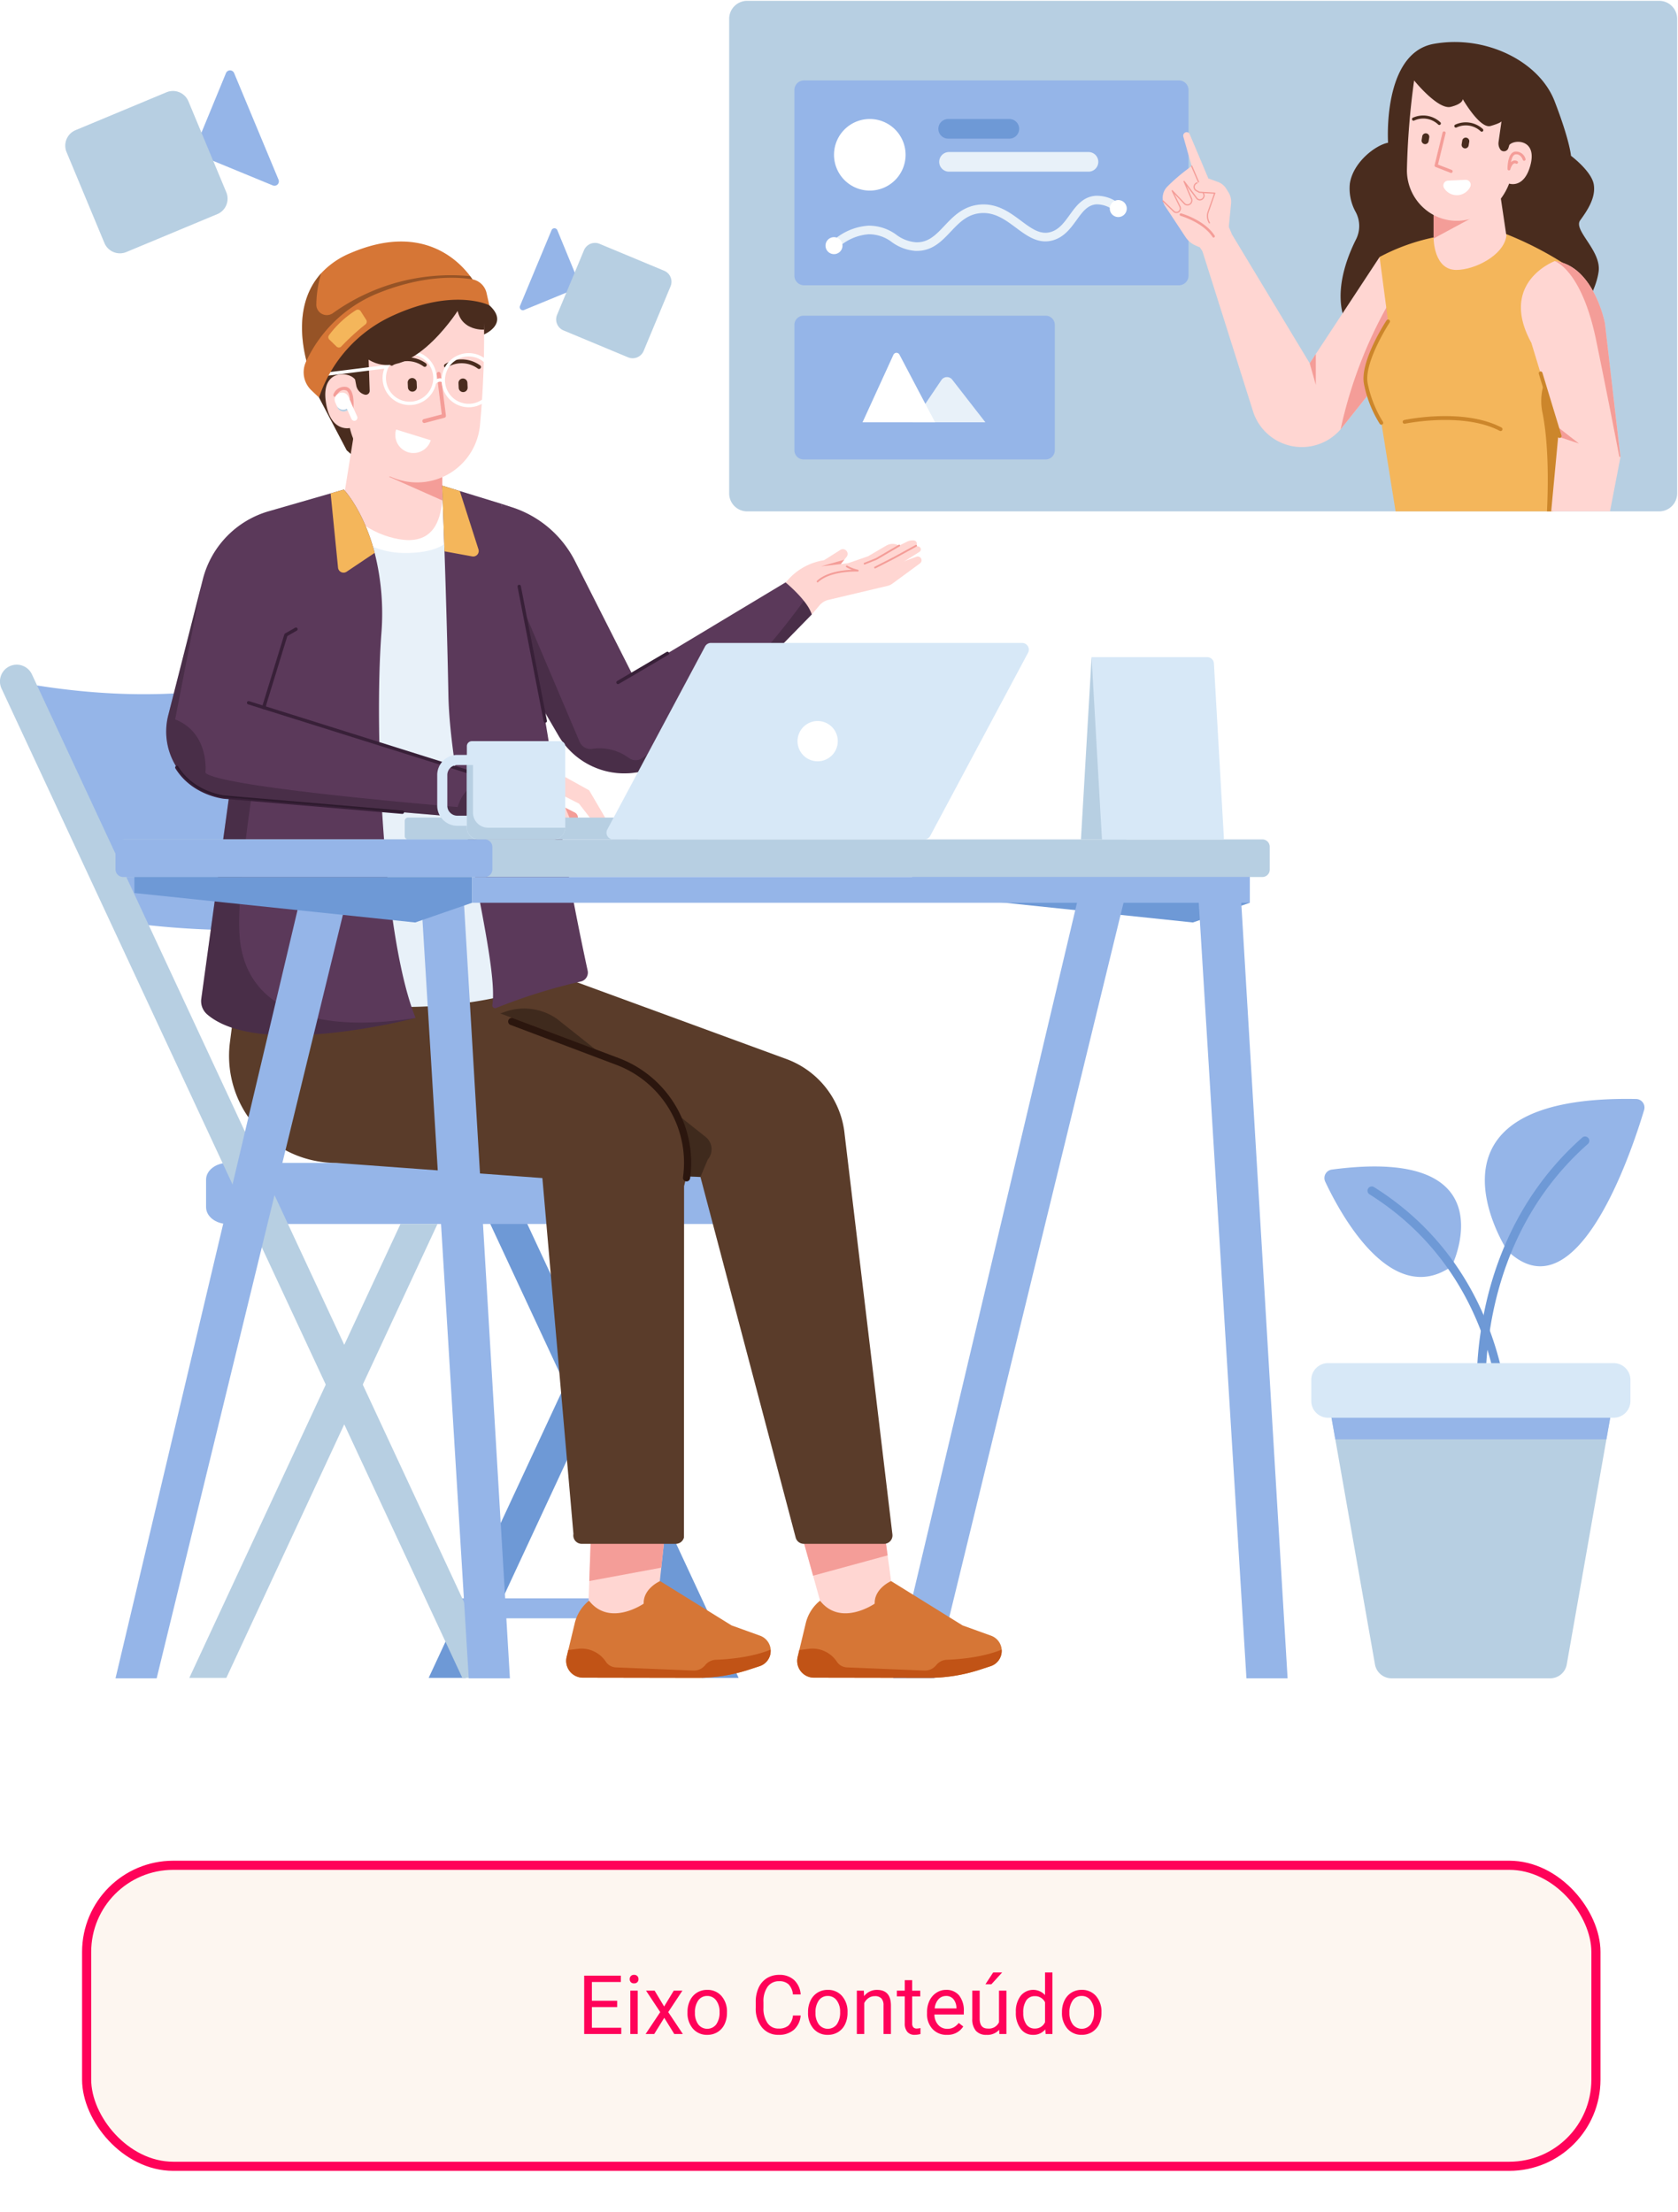 <svg xmlns="http://www.w3.org/2000/svg" xmlns:xlink="http://www.w3.org/1999/xlink" width="368" height="485" viewBox="0 0 368 485">
  <defs>
    <filter id="Retângulo_4343" x="9" y="399" width="351" height="86" filterUnits="userSpaceOnUse">
      <feOffset dy="3" input="SourceAlpha"/>
      <feGaussianBlur stdDeviation="3" result="blur"/>
      <feFlood flood-opacity="0.161"/>
      <feComposite operator="in" in2="blur"/>
      <feComposite in="SourceGraphic"/>
    </filter>
    <clipPath id="clip-path">
      <rect id="Retângulo_4856" data-name="Retângulo 4856" width="368" height="368" transform="translate(0 -0.181)" fill="none"/>
    </clipPath>
    <clipPath id="clip-path-3">
      <rect id="Retângulo_4848" data-name="Retângulo 4848" width="74.223" height="36.937" fill="none"/>
    </clipPath>
    <clipPath id="clip-path-4">
      <rect id="Retângulo_4849" data-name="Retângulo 4849" width="45.046" height="18.062" fill="none"/>
    </clipPath>
    <clipPath id="clip-path-5">
      <rect id="Retângulo_4850" data-name="Retângulo 4850" width="67.796" height="46.709" fill="none"/>
    </clipPath>
    <clipPath id="clip-path-6">
      <rect id="Retângulo_4851" data-name="Retângulo 4851" width="38.076" height="22.801" fill="none"/>
    </clipPath>
    <clipPath id="clip-path-7">
      <rect id="Retângulo_4852" data-name="Retângulo 4852" width="46.981" height="84.829" fill="none"/>
    </clipPath>
    <clipPath id="clip-path-8">
      <rect id="Retângulo_4853" data-name="Retângulo 4853" width="68.061" height="50.891" fill="none"/>
    </clipPath>
  </defs>
  <g id="Grupo_9896" data-name="Grupo 9896" transform="translate(-449 -3289)">
    <g transform="matrix(1, 0, 0, 1, 449, 3289)" filter="url(#Retângulo_4343)">
      <g id="Retângulo_4343-2" data-name="Retângulo 4343" transform="translate(18 405)" fill="#fdf6f0" stroke="#ff0259" stroke-width="2">
        <rect width="333" height="68" rx="20" stroke="none"/>
        <rect x="1" y="1" width="331" height="66" rx="19" fill="none"/>
      </g>
    </g>
    <path id="Caminho_35893" data-name="Caminho 35893" d="M95.352,13.085H89.806V17.62h6.442V19h-8.13V6.2H96.16V7.592H89.806v4.113h5.546ZM99.86,19H98.234V9.49H99.86ZM98.1,6.968a.971.971,0,0,1,.242-.668.907.907,0,0,1,.716-.272.922.922,0,0,1,.721.272.96.96,0,0,1,.246.668.929.929,0,0,1-.246.659.938.938,0,0,1-.721.264.924.924,0,0,1-.716-.264A.938.938,0,0,1,98.1,6.968Zm7.55,5.994,2.109-3.472h1.9l-3.111,4.7L109.757,19h-1.881l-2.2-3.56-2.2,3.56h-1.89l3.208-4.808-3.111-4.7h1.881Zm5.124,1.2a5.617,5.617,0,0,1,.549-2.514,4.1,4.1,0,0,1,1.529-1.723,4.163,4.163,0,0,1,2.237-.606,4.01,4.01,0,0,1,3.142,1.345,5.174,5.174,0,0,1,1.2,3.577v.114a5.666,5.666,0,0,1-.532,2.492,4.038,4.038,0,0,1-1.521,1.718,4.211,4.211,0,0,1-2.272.615,4,4,0,0,1-3.133-1.345,5.147,5.147,0,0,1-1.2-3.56Zm1.635.193a4.068,4.068,0,0,0,.734,2.54,2.487,2.487,0,0,0,3.933-.013,4.449,4.449,0,0,0,.729-2.72,4.061,4.061,0,0,0-.743-2.536,2.361,2.361,0,0,0-1.973-.971,2.335,2.335,0,0,0-1.942.958A4.416,4.416,0,0,0,112.411,14.351Zm23.186.589a4.708,4.708,0,0,1-1.5,3.133,4.911,4.911,0,0,1-3.353,1.1,4.509,4.509,0,0,1-3.634-1.626,6.542,6.542,0,0,1-1.367-4.351v-1.23a7.291,7.291,0,0,1,.637-3.138,4.76,4.76,0,0,1,1.806-2.079,5.029,5.029,0,0,1,2.707-.725,4.624,4.624,0,0,1,3.27,1.138,4.765,4.765,0,0,1,1.433,3.151h-1.7a3.66,3.66,0,0,0-.954-2.215,2.891,2.891,0,0,0-2.052-.686,3.02,3.02,0,0,0-2.536,1.2,5.484,5.484,0,0,0-.918,3.4v1.239a5.637,5.637,0,0,0,.87,3.313,2.812,2.812,0,0,0,2.435,1.23,3.247,3.247,0,0,0,2.158-.637,3.536,3.536,0,0,0,1-2.219Zm1.617-.782a5.617,5.617,0,0,1,.549-2.514,4.1,4.1,0,0,1,1.529-1.723,4.163,4.163,0,0,1,2.237-.606,4.01,4.01,0,0,1,3.142,1.345,5.174,5.174,0,0,1,1.2,3.577v.114a5.666,5.666,0,0,1-.532,2.492,4.038,4.038,0,0,1-1.521,1.718,4.211,4.211,0,0,1-2.272.615,4,4,0,0,1-3.133-1.345,5.147,5.147,0,0,1-1.2-3.56Zm1.635.193a4.068,4.068,0,0,0,.734,2.54,2.487,2.487,0,0,0,3.933-.013,4.449,4.449,0,0,0,.729-2.72,4.061,4.061,0,0,0-.743-2.536,2.361,2.361,0,0,0-1.973-.971,2.335,2.335,0,0,0-1.942.958A4.416,4.416,0,0,0,138.849,14.351Zm10.6-4.86.053,1.2a3.465,3.465,0,0,1,2.848-1.371q3.015,0,3.041,3.4V19h-1.626V12.707a2.189,2.189,0,0,0-.47-1.521,1.884,1.884,0,0,0-1.437-.492,2.347,2.347,0,0,0-1.389.422,2.865,2.865,0,0,0-.932,1.107V19H147.91V9.49Zm10.6-2.3v2.3h1.775v1.257h-1.775v5.9a1.317,1.317,0,0,0,.237.857,1,1,0,0,0,.809.286,3.937,3.937,0,0,0,.773-.105V19a4.714,4.714,0,0,1-1.248.176,2.025,2.025,0,0,1-1.644-.659,2.832,2.832,0,0,1-.554-1.872v-5.9H156.69V9.49h1.731v-2.3Zm7.62,11.988a4.155,4.155,0,0,1-3.146-1.27,4.714,4.714,0,0,1-1.213-3.4v-.3a5.707,5.707,0,0,1,.541-2.527,4.217,4.217,0,0,1,1.512-1.74,3.8,3.8,0,0,1,2.1-.628,3.562,3.562,0,0,1,2.883,1.222,5.289,5.289,0,0,1,1.028,3.5v.677h-6.442a3.38,3.38,0,0,0,.822,2.272,2.583,2.583,0,0,0,2,.866,2.832,2.832,0,0,0,1.459-.352,3.666,3.666,0,0,0,1.046-.932l.993.773A3.993,3.993,0,0,1,167.668,19.176Zm-.2-8.525a2.169,2.169,0,0,0-1.652.716,3.482,3.482,0,0,0-.826,2.008h4.764v-.123a3.1,3.1,0,0,0-.668-1.92A2.042,2.042,0,0,0,167.466,10.65Zm11.663,7.409a3.454,3.454,0,0,1-2.786,1.116,2.956,2.956,0,0,1-2.316-.883,3.823,3.823,0,0,1-.8-2.615V9.49h1.626v6.144q0,2.162,1.758,2.162a2.434,2.434,0,0,0,2.479-1.389V9.49h1.626V19h-1.547ZM177.811,5.5h1.969l-2.355,2.584h-1.31Zm4.975,8.666a5.571,5.571,0,0,1,1.037-3.52,3.529,3.529,0,0,1,5.361-.189V5.5h1.626V19h-1.494l-.079-1.02a3.311,3.311,0,0,1-2.716,1.2,3.248,3.248,0,0,1-2.694-1.354,5.634,5.634,0,0,1-1.042-3.533Zm1.626.185a4.218,4.218,0,0,0,.668,2.531,2.159,2.159,0,0,0,1.846.914,2.372,2.372,0,0,0,2.259-1.389V12.039a2.39,2.39,0,0,0-2.241-1.345,2.17,2.17,0,0,0-1.863.923A4.644,4.644,0,0,0,184.411,14.351Zm8.49-.193a5.617,5.617,0,0,1,.549-2.514,4.1,4.1,0,0,1,1.529-1.723,4.163,4.163,0,0,1,2.237-.606,4.01,4.01,0,0,1,3.142,1.345,5.174,5.174,0,0,1,1.2,3.577v.114a5.666,5.666,0,0,1-.532,2.492,4.038,4.038,0,0,1-1.521,1.718,4.211,4.211,0,0,1-2.272.615,4,4,0,0,1-3.133-1.345,5.147,5.147,0,0,1-1.2-3.56Zm1.635.193a4.068,4.068,0,0,0,.734,2.54,2.487,2.487,0,0,0,3.933-.013,4.449,4.449,0,0,0,.729-2.72,4.061,4.061,0,0,0-.743-2.536,2.361,2.361,0,0,0-1.973-.971,2.335,2.335,0,0,0-1.942.958A4.416,4.416,0,0,0,194.536,14.351Z" transform="translate(489 3716)" fill="#ff0259"/>
    <g id="Grupo_9889" data-name="Grupo 9889" transform="translate(449 3289.182)">
      <g id="Grupo_9888" data-name="Grupo 9888" transform="translate(0 0)" clip-path="url(#clip-path)">
        <path id="Caminho_35724" data-name="Caminho 35724" d="M652.572,630.29l61.582,6.463,12.487-4.322v-5.65H652.572Z" transform="translate(-452.549 -434.663)" fill="#6e99d6"/>
        <path id="Caminho_35725" data-name="Caminho 35725" d="M857.633,632.85,868.11,803.233h9.024L866.657,627.864Z" transform="translate(-594.755 -435.414)" fill="#95b5e8"/>
        <path id="Caminho_35726" data-name="Caminho 35726" d="M639.072,802.773H648.1l41.615-170.585-9.024-4.986Z" transform="translate(-443.186 -434.955)" fill="#95b5e8"/>
        <g id="Grupo_9887" data-name="Grupo 9887">
          <g id="Grupo_9886" data-name="Grupo 9886" clip-path="url(#clip-path)">
            <path id="Caminho_35727" data-name="Caminho 35727" d="M280.735,697.1h-8.11l-25.885-55.587-4.055-8.717-71.1-152.608a3.678,3.678,0,1,1,6.667-3.108l68.491,147,4.055,8.717Z" transform="translate(-118.751 -329.375)" fill="#6e99d6"/>
            <path id="Caminho_35728" data-name="Caminho 35728" d="M361.129,875.006l-16.386,35.219-4.055,8.717L314.83,974.528h-8.12l29.922-64.3,4.055-8.717,12.331-26.5Z" transform="translate(-212.699 -606.803)" fill="#6e99d6"/>
            <path id="Caminho_35729" data-name="Caminho 35729" d="M368.468,1147.175h-53.6l-2.069-4.39h53.6Z" transform="translate(-216.923 -792.504)" fill="#95b5e8"/>
            <path id="Caminho_35730" data-name="Caminho 35730" d="M271.527,834.974v6.041c0,2.023-2.128,3.678-4.757,3.678H152.2c-2.628,0-4.757-1.655-4.757-3.678v-6.041c0-2.033,2.128-3.678,4.757-3.678H266.77c2.628,0,4.757,1.646,4.757,3.678" transform="translate(-102.249 -576.491)" fill="#95b5e8"/>
            <path id="Caminho_35731" data-name="Caminho 35731" d="M89.431,540.727a189.009,189.009,0,0,1-49.847.181c-1.5-.182-3.248-1.759-4.05-3.633l-19.29-45.036c-.947-2.212-.2-3.931,1.592-3.634q26.165,4.336,48.54-.176c1.534-.309,3.748,1.4,4.7,3.611l19.29,45.036c.8,1.873.406,3.459-.93,3.651" transform="translate(-10.978 -338.693)" fill="#95b5e8"/>
            <path id="Caminho_35732" data-name="Caminho 35732" d="M189.891,875.006,173.5,910.224l-4.055,8.717-25.858,55.587h-8.12l29.922-64.3,4.055-8.717,12.331-26.5Z" transform="translate(-93.948 -606.803)" fill="#b7cfe2"/>
            <path id="Caminho_35733" data-name="Caminho 35733" d="M109.5,697.1h-8.11L75.5,641.513,71.446,632.8.344,480.188a3.678,3.678,0,1,1,6.667-3.108l68.491,147,4.055,8.717Z" transform="translate(0 -329.375)" fill="#b7cfe2"/>
            <path id="Caminho_35734" data-name="Caminho 35734" d="M570.374,1074.375l5.015,17.989,1.72,3.873,15.108-2.059-1.243-6.115-2.559-18.73Z" transform="translate(-395.545 -741.566)" fill="#ffd6d2"/>
            <path id="Caminho_35735" data-name="Caminho 35735" d="M613.992,1143.052a3.572,3.572,0,0,1,1.138,1.827,2.958,2.958,0,0,1,.086.581,3.522,3.522,0,0,1-2.411,3.64l-2.278.745a36.57,36.57,0,0,1-11.458,1.82l-25.018-.043a3.677,3.677,0,0,1-3.572-4.538l.362-1.518,1.415-5.89a9.018,9.018,0,0,1,3.134-4.935c4.547,5.82,11.984.649,11.984.649-.108-3.349,3.6-4.95,3.6-4.95l15.673,9.725,6.25,2.252a3.466,3.466,0,0,1,1.093.635" transform="translate(-395.546 -783.942)" fill="#d67636"/>
            <path id="Caminho_35736" data-name="Caminho 35736" d="M615.215,1178.962a3.522,3.522,0,0,1-2.411,3.64l-2.278.745a36.566,36.566,0,0,1-11.458,1.82l-25.018-.043a3.677,3.677,0,0,1-3.572-4.538l.362-1.518,2.079-.266a6.405,6.405,0,0,1,6.162,2.828,2.764,2.764,0,0,0,2.2,1.241l16.984.693a3.149,3.149,0,0,0,2.524-1.1l.139-.162a3.128,3.128,0,0,1,2.267-1.1c2.467-.09,7.84-.488,12.023-2.232" transform="translate(-395.545 -817.444)" fill="#c15316"/>
            <path id="Caminho_35737" data-name="Caminho 35737" d="M590.206,1082.429l-16.343,4.456-3.488-12.51,18.042-5.043Z" transform="translate(-395.546 -741.566)" fill="#f49d98"/>
            <path id="Caminho_35738" data-name="Caminho 35738" d="M421.488,1076.039l-.821,22.97,15.108-2.059,2.54-23.62Z" transform="translate(-291.727 -744.338)" fill="#ffd6d2"/>
            <path id="Caminho_35739" data-name="Caminho 35739" d="M448.7,1143.052a3.574,3.574,0,0,1,1.137,1.827,2.954,2.954,0,0,1,.086.581,3.521,3.521,0,0,1-2.411,3.64l-2.278.745a36.571,36.571,0,0,1-11.458,1.82l-25.018-.043a3.677,3.677,0,0,1-3.572-4.538l.362-1.518,1.415-5.89a9.019,9.019,0,0,1,3.134-4.935c4.547,5.82,11.984.649,11.984.649-.108-3.349,3.6-4.95,3.6-4.95l15.673,9.725,6.25,2.252a3.468,3.468,0,0,1,1.092.635" transform="translate(-280.916 -783.942)" fill="#d67636"/>
            <path id="Caminho_35740" data-name="Caminho 35740" d="M449.919,1178.962a3.522,3.522,0,0,1-2.411,3.64l-2.278.745a36.567,36.567,0,0,1-11.458,1.82l-25.018-.043a3.677,3.677,0,0,1-3.572-4.538l.362-1.518,2.079-.266a6.405,6.405,0,0,1,6.162,2.828,2.764,2.764,0,0,0,2.2,1.241l16.984.693a3.149,3.149,0,0,0,2.524-1.1l.139-.162a3.128,3.128,0,0,1,2.267-1.1c2.467-.09,7.84-.488,12.023-2.232" transform="translate(-280.916 -817.444)" fill="#c15316"/>
            <path id="Caminho_35741" data-name="Caminho 35741" d="M437.409,1087.9l-15.789,2.931.529-14.8,16.828-2.709Z" transform="translate(-292.387 -744.338)" fill="#f49d98"/>
            <path id="Caminho_35742" data-name="Caminho 35742" d="M260.941,668.679l1.849,49.845,71.785,3.089,20.872,79.028a1.838,1.838,0,0,0,1.787,1.406h17.615a1.839,1.839,0,0,0,1.825-2.065L366.2,712.291a19.647,19.647,0,0,0-12.62-16.484L302.539,677.1l-1.684-8.42Z" transform="translate(-180.959 -463.719)" fill="#5a3c2a"/>
            <g id="Grupo_9870" data-name="Grupo 9870" transform="translate(81.832 220.957)" opacity="0.3" style="mix-blend-mode: overlay;isolation: isolate">
              <g id="Grupo_9869" data-name="Grupo 9869">
                <g id="Grupo_9868" data-name="Grupo 9868" clip-path="url(#clip-path-3)">
                  <path id="Caminho_35743" data-name="Caminho 35743" d="M283.332,726l-16.356,20.9,2.169,7.81,69.614,3.089,1.594-3.8a3.465,3.465,0,0,0-.464-4.982L307.31,723.15a12.548,12.548,0,0,0-11.375-1.573Z" transform="translate(-266.976 -720.868)"/>
                </g>
              </g>
            </g>
            <path id="Caminho_35744" data-name="Caminho 35744" d="M167.061,668.679l-3,23.4a23.459,23.459,0,0,0,23.268,26.446l45.255,3.326,6.811,78.036a1.839,1.839,0,0,0,1.811,2.161h20.644a1.839,1.839,0,0,0,1.777-1.366l.032-77.06A23.573,23.573,0,0,0,249.2,695.509L200.41,677.1l-1.684-8.42Z" transform="translate(-113.636 -463.719)" fill="#5a3c2a"/>
            <path id="Caminho_35745" data-name="Caminho 35745" d="M402.7,763.452a.786.786,0,0,0,.777-.672,24.509,24.509,0,0,0-15.505-26.318l-23.331-8.806a.786.786,0,0,0-.556,1.471l23.331,8.805a22.928,22.928,0,0,1,14.506,24.621.784.784,0,0,0,.664.89.727.727,0,0,0,.114.009" transform="translate(-252.136 -504.583)" fill="#2b160e"/>
            <g id="Grupo_9873" data-name="Grupo 9873" transform="translate(51.106 204.96)" opacity="0.3" style="mix-blend-mode: overlay;isolation: isolate">
              <g id="Grupo_9872" data-name="Grupo 9872">
                <g id="Grupo_9871" data-name="Grupo 9871" clip-path="url(#clip-path-4)">
                  <path id="Caminho_35746" data-name="Caminho 35746" d="M211.778,668.679,166.733,686.74l2.319-18.062Z" transform="translate(-166.732 -668.679)"/>
                </g>
              </g>
            </g>
            <path id="Caminho_35747" data-name="Caminho 35747" d="M563.491,399.105a13.232,13.232,0,0,1,8-4.41l3.58-2.261a1.038,1.038,0,0,1,1.362,1.528l-2.007,2.494Z" transform="translate(-390.772 -272.037)" fill="#ffd6d2"/>
            <path id="Caminho_35748" data-name="Caminho 35748" d="M558.452,404.3l6.852,5.9,1.707-2.01a3.667,3.667,0,0,1,1.949-1.194l12.849-3.043a2.986,2.986,0,0,0,1.185-.522l6.047-4.439a.837.837,0,0,0-.788-1.458l-7.5,2.8-15.741-.425L560,402.713Z" transform="translate(-387.278 -275.644)" fill="#ffd6d2"/>
            <path id="Caminho_35749" data-name="Caminho 35749" d="M598.5,391.79l5.273-3.308a.644.644,0,0,0-.17-1.165l-.593-.164a.7.7,0,0,0-.44-1.177,2.693,2.693,0,0,0-1.493.261l-1.768.873-.27-.124a2.755,2.755,0,0,0-2.542.126l-3.995,2.338-4.424,1.532-8.211.936,12.572,2.808,4.063-1.148Z" transform="translate(-402.131 -267.657)" fill="#ffd6d2"/>
            <path id="Caminho_35750" data-name="Caminho 35750" d="M618.147,393.42a.2.2,0,0,1-.074-.383l2.552-1.021,4.994-2.923a.2.2,0,1,1,.2.343l-5.021,2.936-2.579,1.034a.194.194,0,0,1-.074.014" transform="translate(-428.538 -269.812)" fill="#f49d98"/>
            <path id="Caminho_35751" data-name="Caminho 35751" d="M625.64,394.367a.2.2,0,0,1-.09-.375l4.085-2.085,4.887-2.677a.2.2,0,1,1,.191.348l-4.893,2.68-4.09,2.087a.2.2,0,0,1-.09.022" transform="translate(-433.734 -269.908)" fill="#f49d98"/>
            <path id="Caminho_35752" data-name="Caminho 35752" d="M584.526,407.633a.2.2,0,0,1-.136-.343c2.045-1.928,5.693-2.347,7.646-2.427a8.611,8.611,0,0,1-1.221-.576.2.2,0,0,1,.2-.341,8.879,8.879,0,0,0,2.365.912.2.2,0,0,1,.155.219.191.191,0,0,1-.205.173c-.058,0-5.967-.22-8.672,2.329a.2.2,0,0,1-.136.054" transform="translate(-405.222 -280.111)" fill="#f49d98"/>
            <path id="Caminho_35753" data-name="Caminho 35753" d="M591.834,400.758l-4.3.49L592.6,399.8Z" transform="translate(-407.443 -277.255)" fill="#f49d98"/>
            <path id="Caminho_35754" data-name="Caminho 35754" d="M358.718,359.808l2.341.757a23.629,23.629,0,0,1,13.814,11.812l12.578,24.85,33.591-20.183s4.8,3.908,5.75,7.029l-29.139,29.809a16.728,16.728,0,0,1-26.409-3.259l-11.857-20.309Z" transform="translate(-248.765 -249.521)" fill="#5b395a"/>
            <path id="Caminho_35755" data-name="Caminho 35755" d="M441.341,472.717a.368.368,0,0,1-.186-.685L452,465.66a.367.367,0,0,1,.372.634l-10.844,6.372a.363.363,0,0,1-.186.051" transform="translate(-305.808 -322.892)" fill="#382038"/>
            <g id="Grupo_9876" data-name="Grupo 9876" transform="translate(110.227 122.688)" opacity="0.2" style="mix-blend-mode: overlay;isolation: isolate">
              <g id="Grupo_9875" data-name="Grupo 9875">
                <g id="Grupo_9874" data-name="Grupo 9874" clip-path="url(#clip-path-5)">
                  <path id="Caminho_35756" data-name="Caminho 35756" d="M427.409,412.135l-29.139,29.808a16.732,16.732,0,0,1-26.409-3.259L360.01,418.373l-.4-18.1,16.9,39.8a2.551,2.551,0,0,0,2.8,1.512,10.9,10.9,0,0,1,8.026,2.039,2.5,2.5,0,0,0,2.7.128,97.911,97.911,0,0,0,16.946-13.262,153.792,153.792,0,0,0,18.685-21.348,9.642,9.642,0,0,1,1.736,2.994" transform="translate(-359.613 -400.269)"/>
                </g>
              </g>
            </g>
            <path id="Caminho_35757" data-name="Caminho 35757" d="M233.269,446.212a10.709,10.709,0,0,1-.547,1.859,11.237,11.237,0,0,1-7.237,6.72c-21.1,6.384-43.066,3.238-56.067.177a13.624,13.624,0,0,1-9.374-7.805,13.254,13.254,0,0,1-.648-1.808,13.651,13.651,0,0,1-.412-5.148l.337-2.994.185-1.674.883-7.991.185-1.674.892-7.991.185-1.674.884-8,.185-1.674.892-8.007.185-1.674,5.225-47.018,13.127-3.785,4.847-1.4,16.4-1.615,7.169,2.2,9.584,2.944,4.095,30.959,5.532,18.279.135,1.691.648,8.058.143,1.69.648,8.058.135,1.69.648,8.049.135,1.691.648,8.041.135,1.7.4,5a11.374,11.374,0,0,1-.185,3.129" transform="translate(-110.196 -237.888)" fill="#e8f1f9"/>
            <path id="Caminho_35758" data-name="Caminho 35758" d="M263.153,345.238c-.3,4.969,2.752,13.351-10.83,13.731-11.4.32-17.379-8.624-17.586-12.91l4.85-1.4,16.4-1.616Z" transform="translate(-162.786 -237.895)" fill="#fff"/>
            <path id="Caminho_35759" data-name="Caminho 35759" d="M225.342,209.052l6.073,11.575,3.715,3.274,26.409-28.694s5.614-2.349,1.148-6.393a30.674,30.674,0,0,1-6.466-8.692c-2.909-1.82-10.192-5.54-18.361-3.54-10.6,2.592-9.676,9.633-9.676,9.633s-1.61.477-3.445,5.554.6,17.283.6,17.283" transform="translate(-155.377 -122.058)" fill="#492c1e"/>
            <path id="Caminho_35760" data-name="Caminho 35760" d="M248.7,300.3l-2.686,16.758.01.072c.765,5.376,8.923,9.371,14.356,9.371,4.841-.092,6.756-3.558,7.216-8.7V307.239Z" transform="translate(-170.607 -208.25)" fill="#ffd6d2"/>
            <path id="Caminho_35761" data-name="Caminho 35761" d="M278.3,328.32l11.687,5.185V322.95Z" transform="translate(-192.995 -223.961)" fill="#f49d98"/>
            <path id="Caminho_35762" data-name="Caminho 35762" d="M267.5,219.45a211.848,211.848,0,0,1-.855,24.83,13.858,13.858,0,0,1-18.224,11.7,15.4,15.4,0,0,1-10.306-11.2s-4.4,1.046-5.3-6,5.258-6.37,6.455-4.62l.253,1.315a2.554,2.554,0,0,0,1.858,1.988.863.863,0,0,0,1.083-.864l-.635-18.69Z" transform="translate(-161.391 -151.112)" fill="#ffd6d2"/>
            <path id="Caminho_35763" data-name="Caminho 35763" d="M302.643,276.65a.432.432,0,0,1-.13-.85l3.938-1.037-1.107-8.834a.432.432,0,0,1,.375-.482.441.441,0,0,1,.482.375l1.155,9.209a.432.432,0,0,1-.318.471l-4.3,1.133a.439.439,0,0,1-.091.014" transform="translate(-209.565 -184.081)" fill="#f49d98"/>
            <path id="Caminho_35764" data-name="Caminho 35764" d="M292.778,272.825h0a.981.981,0,0,1-1.027-.933l-.049-1.022a.981.981,0,0,1,.933-1.027h0a.981.981,0,0,1,1.027.933l.049,1.022a.981.981,0,0,1-.933,1.027" transform="translate(-202.29 -187.131)" fill="#492c1e"/>
            <path id="Caminho_35765" data-name="Caminho 35765" d="M329.1,273.151h0a.981.981,0,0,1-1.027-.933l-.049-1.022a.981.981,0,0,1,.933-1.027h0a.981.981,0,0,1,1.027.933l.049,1.022a.981.981,0,0,1-.933,1.027" transform="translate(-227.477 -187.357)" fill="#492c1e"/>
            <path id="Caminho_35766" data-name="Caminho 35766" d="M290.617,309.029a3.977,3.977,0,0,1-7.6-2.351Z" transform="translate(-196.145 -212.677)" fill="#fff"/>
            <path id="Caminho_35767" data-name="Caminho 35767" d="M286.557,257.1a.43.43,0,0,1-.264-.074,5.983,5.983,0,0,0-6.75-.265.432.432,0,0,1-.5-.705,6.953,6.953,0,0,1,7.736.256.432.432,0,0,1-.223.789" transform="translate(-193.386 -176.839)" fill="#492c1e"/>
            <path id="Caminho_35768" data-name="Caminho 35768" d="M325.381,258.6a.43.43,0,0,1-.264-.074,5.982,5.982,0,0,0-6.75-.265.432.432,0,0,1-.5-.705,6.954,6.954,0,0,1,7.736.256.432.432,0,0,1-.223.789" transform="translate(-220.31 -177.879)" fill="#492c1e"/>
            <path id="Caminho_35769" data-name="Caminho 35769" d="M242.525,281h-.017a.367.367,0,0,1-.375-.307c-.053-.316-.311-1.278-.782-1.547a.567.567,0,0,0-.526-.014.368.368,0,1,1-.264-.686,1.311,1.311,0,0,1,1.156.062,1.594,1.594,0,0,1,.411.347c-.088-.962-.349-1.931-.985-2.08-1.339-.311-1.957,1.166-1.983,1.23a.368.368,0,0,1-.68-.28,2.554,2.554,0,0,1,2.83-1.666c1.91.447,1.594,4.186,1.552,4.611a.367.367,0,0,1-.337.33" transform="translate(-165.363 -191.398)" fill="#f49d98"/>
            <path id="Caminho_35770" data-name="Caminho 35770" d="M245.372,254.38a5.919,5.919,0,1,0,11.342,3.274c.674-.575,1.09-.432,1.255-.322.012.157.024.314.049.473a5.934,5.934,0,1,0-.057-1.259,1.311,1.311,0,0,0-.276-.052,1.719,1.719,0,0,0-.844.195,5.917,5.917,0,0,0-11.1-3.095L232.3,255.268l.091.73Zm13.372,3.312a5.188,5.188,0,1,1,5.92,4.334,5.195,5.195,0,0,1-5.92-4.334M245.8,257.23a5.188,5.188,0,1,1,5.92,4.334,5.194,5.194,0,0,1-5.92-4.334" transform="translate(-161.095 -173.726)" fill="#fff"/>
            <path id="Caminho_35771" data-name="Caminho 35771" d="M284.59,220.088s-4.819.333-5.792-4.109c0,0-11.5,18-20.925,9.65L257.3,213.4l27.8.047Z" transform="translate(-178.432 -147.987)" fill="#492c1e"/>
            <path id="Caminho_35772" data-name="Caminho 35772" d="M218.212,201.913l9.421-9.065,3.824-3.673,10.011-3.328,12.708-4.228a14.128,14.128,0,0,0-1.193-1.84c-2.844-3.8-10.957-11.645-26.292-5.052a18.174,18.174,0,0,0-6.371,4.387c-8.053,8.816-2.109,22.8-2.109,22.8" transform="translate(-149.862 -119.403)" fill="#d67636"/>
            <g id="Grupo_9879" data-name="Grupo 9879" transform="translate(66.238 59.709)" opacity="0.3" style="mix-blend-mode: overlay;isolation: isolate">
              <g id="Grupo_9878" data-name="Grupo 9878">
                <g id="Grupo_9877" data-name="Grupo 9877" clip-path="url(#clip-path-6)">
                  <path id="Caminho_35773" data-name="Caminho 35773" d="M218.212,217.6l9.421-9.065,4.357-4.753,9.478-2.248,12.708-4.228a14.128,14.128,0,0,0-1.193-1.84,44.389,44.389,0,0,0-30.078,8.086,2.3,2.3,0,0,1-3.669-1.712,24.31,24.31,0,0,1,1.085-7.039c-8.053,8.816-2.109,22.8-2.109,22.8" transform="translate(-216.1 -194.803)"/>
                </g>
              </g>
            </g>
            <path id="Caminho_35774" data-name="Caminho 35774" d="M257.973,204.127s-7.652-3.841-20.9,2.156a30.222,30.222,0,0,0-16.441,18.085l-1.682-1.6a5.454,5.454,0,0,1-1.172-6.266,29.592,29.592,0,0,1,15.958-15.085c9.6-3.828,16.772-3.565,20.415-2.991a3.923,3.923,0,0,1,3.221,3.017Z" transform="translate(-150.666 -137.374)" fill="#d67636"/>
            <path id="Caminho_35775" data-name="Caminho 35775" d="M242.015,221.229l1.223,1.914a.732.732,0,0,1-.15.962,53.224,53.224,0,0,0-5.293,4.835.732.732,0,0,1-1.07.051l-1.572-1.526a.731.731,0,0,1-.093-.946,21.93,21.93,0,0,1,5.933-5.514.739.739,0,0,1,1.021.224" transform="translate(-162.919 -153.182)" fill="#f4b65b"/>
            <path id="Caminho_35776" data-name="Caminho 35776" d="M242.413,281.1l.511,1.146a1.43,1.43,0,0,1,.129.572,1.452,1.452,0,0,1-.857,1.347l-.219.1a1.447,1.447,0,0,1-1.914-.741l-.511-1.146a1.445,1.445,0,0,1,.732-1.91l.219-.1a1.452,1.452,0,0,1,1.91.732" transform="translate(-166.038 -194.348)" fill="#fff"/>
            <path id="Caminho_35777" data-name="Caminho 35777" d="M243.691,285.268l.207.464a1.435,1.435,0,0,1,.129.572,1.452,1.452,0,0,1-.857,1.347l-.219.1a1.447,1.447,0,0,1-1.914-.741l-.207-.464a1.566,1.566,0,0,0,2.861-1.276" transform="translate(-167.012 -197.829)" fill="#b7cfe2"/>
            <path id="Caminho_35778" data-name="Caminho 35778" d="M248.2,288.881h0a.682.682,0,0,0,.345-.9l-1.84-4.126-1.246.555,1.84,4.126a.682.682,0,0,0,.9.345" transform="translate(-170.22 -196.848)" fill="#fff"/>
            <path id="Caminho_35779" data-name="Caminho 35779" d="M143.968,461.225a3.842,3.842,0,0,0,1.222,3.427c11.145,9.718,44.382,1.194,45.721.844.015,0,.029-.007.044-.007-7.136-17.611-9.093-62.551-7.518-84.091a54.513,54.513,0,0,0-1.457-17.883c-2.435-9.357-6.76-13.881-6.76-13.881l-2.9.839-13.683,3.943-4.2,30.58Z" transform="translate(-99.813 -242.464)" fill="#5b395a"/>
            <path id="Caminho_35780" data-name="Caminho 35780" d="M236.558,350.471l1.626,16.287a1.212,1.212,0,0,0,1.883.883l6.15-4.127c-2.435-9.357-6.76-13.881-6.76-13.881Z" transform="translate(-164.049 -242.464)" fill="#f4b65b"/>
            <g id="Grupo_9882" data-name="Grupo 9882" transform="translate(44.117 141.993)" opacity="0.2" style="mix-blend-mode: overlay;isolation: isolate">
              <g id="Grupo_9881" data-name="Grupo 9881">
                <g id="Grupo_9880" data-name="Grupo 9880" clip-path="url(#clip-path-7)">
                  <path id="Caminho_35781" data-name="Caminho 35781" d="M145.191,543.444c11.145,9.718,44.382,1.194,45.721.844-23.43,3.656-36.8-2.737-38.452-16.92s8-64.118,8-64.118l-6.022.536-10.47,76.23a3.842,3.842,0,0,0,1.222,3.427" transform="translate(-143.93 -463.25)"/>
                </g>
              </g>
            </g>
            <path id="Caminho_35782" data-name="Caminho 35782" d="M316.334,346.8s.235,5.819.522,14.411c.294,8.71.64,20.267.853,31.471.4,21.3,11.186,58.332,9.644,67.982a.613.613,0,0,0,.829.674,123.914,123.914,0,0,1,18.5-5.786,2.01,2.01,0,0,0,1.569-2.4C346.874,446.8,342.7,427,340.9,411.382c-2.17-18.862-11.572-60.594-11.572-60.594l-9.115-2.8Z" transform="translate(-219.373 -240.501)" fill="#5b395a"/>
            <path id="Caminho_35783" data-name="Caminho 35783" d="M316.334,346.8s.235,5.819.522,14.411l6.069,1.111a1.209,1.209,0,0,0,1.376-1.56l-4.09-12.771Z" transform="translate(-219.373 -240.501)" fill="#f4b65b"/>
            <path id="Caminho_35784" data-name="Caminho 35784" d="M376.379,447.979a.388.388,0,0,0,.07-.006.369.369,0,0,0,.292-.431l-5.719-29.506a.368.368,0,1,0-.723.14l5.719,29.505a.369.369,0,0,0,.361.3" transform="translate(-256.792 -289.695)" fill="#382038"/>
            <path id="Caminho_35785" data-name="Caminho 35785" d="M359.4,562.336l4.443,3.1,4.961,2.5a1.257,1.257,0,0,1-.665,2.377l-5.76-.459-8.993-2.069-3.326-1.178Z" transform="translate(-242.758 -389.971)" fill="#f49d98"/>
            <path id="Caminho_35786" data-name="Caminho 35786" d="M334.322,550.742l17.2-2.34,9.059,5.014,3.762,6.425a1.3,1.3,0,0,1-2.151,1.453l-3.832-4.955-6.111-3.11,3.034,3.819,1.9,4.563a1.224,1.224,0,0,1-2.225,1.017l-2.3-4.6-3.77-3.559,2.911,4.365.96,2.741a1.042,1.042,0,0,1-1.935.771l-1.3-2.9-.046,2.292a.981.981,0,0,1-1.917.273l-.911-2.913-5.38,1.677-4.3-.343-3.324-1.179Z" transform="translate(-231.376 -380.308)" fill="#ffd6d2"/>
            <path id="Caminho_35787" data-name="Caminho 35787" d="M364.985,556.56a.37.37,0,0,1-.241-.621,11.507,11.507,0,0,1,6.232-3.748.37.37,0,0,1,.1.732,11.01,11.01,0,0,0-5.793,3.52.369.369,0,0,1-.3.116" transform="translate(-252.876 -382.934)" fill="#f49d98"/>
            <path id="Caminho_35788" data-name="Caminho 35788" d="M367.421,576.353l-2.179-3.075.276,1.189a2.17,2.17,0,0,1-.794,2.213l-1.131.867Z" transform="translate(-252.146 -397.56)" fill="#f49d98"/>
            <path id="Caminho_35789" data-name="Caminho 35789" d="M141.291,365.232h0a20.894,20.894,0,0,0-14.345,14.891l-7.585,29.817a14.483,14.483,0,0,0,12.274,17.946l54.4,4.61s-2.058-5.585,2.269-9.173l-48.024-15.095,4.887-15.91s5.168-15.551-3.879-27.086" transform="translate(-82.466 -253.283)" fill="#5b395a"/>
            <path id="Caminho_35790" data-name="Caminho 35790" d="M225.926,517.026a.378.378,0,0,1-.111-.017l-48.793-15.337a.368.368,0,1,1,.221-.7l48.793,15.336a.368.368,0,0,1-.111.718" transform="translate(-122.584 -347.404)" fill="#382038"/>
            <path id="Caminho_35791" data-name="Caminho 35791" d="M187.8,466.194a.348.348,0,0,1-.108-.017.367.367,0,0,1-.243-.459l4.887-15.909a.368.368,0,0,1,.169-.212l2.207-1.261a.368.368,0,0,1,.365.639l-2.081,1.188-4.845,15.77a.367.367,0,0,1-.351.26" transform="translate(-129.979 -310.881)" fill="#382038"/>
            <path id="Caminho_35792" data-name="Caminho 35792" d="M175.139,557.757l-.032,0-39.076-3.312c-.292-.03-7.052-.789-10.68-6.683a.368.368,0,0,1,.627-.385c3.439,5.587,10.055,6.328,10.121,6.335l39.07,3.311a.368.368,0,0,1-.03.734" transform="translate(-86.892 -379.475)" fill="#382038"/>
            <g id="Grupo_9885" data-name="Grupo 9885" transform="translate(36.451 128.324)" opacity="0.2" style="mix-blend-mode: overlay;isolation: isolate">
              <g id="Grupo_9884" data-name="Grupo 9884">
                <g id="Grupo_9883" data-name="Grupo 9883" clip-path="url(#clip-path-8)">
                  <path id="Caminho_35793" data-name="Caminho 35793" d="M186.039,469.543l-54.4-4.612a14.481,14.481,0,0,1-12.27-17.942l7.209-28.337-5.7,29.234c7.621,2.994,6.643,11.7,6.643,11.7,3.156,3.266,55.327,7.518,55.327,7.518a8.749,8.749,0,0,1,4.134-5.319c-2.516,3.472-.942,7.761-.942,7.761" transform="translate(-118.92 -418.652)"/>
                </g>
              </g>
            </g>
            <path id="Caminho_35794" data-name="Caminho 35794" d="M290.3,584.275h50.312a.735.735,0,0,1,.736.736v3.309a.735.735,0,0,1-.736.735H290.3a.736.736,0,0,1-.736-.735v-3.309a.736.736,0,0,1,.736-.736" transform="translate(-200.807 -405.186)" fill="#b7cfe2"/>
            <path id="Caminho_35795" data-name="Caminho 35795" d="M503.638,502.41H435.408a1.471,1.471,0,0,1-1.3-2.164l21.443-40.136a1.471,1.471,0,0,1,1.3-.778h68.231a1.471,1.471,0,0,1,1.3,2.164l-21.443,40.136a1.471,1.471,0,0,1-1.3.778" transform="translate(-300.927 -318.54)" fill="#d7e8f7"/>
            <path id="Caminho_35796" data-name="Caminho 35796" d="M570.62,519.616a4.414,4.414,0,1,1,4.414,4.414,4.414,4.414,0,0,1-4.414-4.414" transform="translate(-395.716 -357.285)" fill="#fff"/>
            <path id="Caminho_35797" data-name="Caminho 35797" d="M320.162,554.983h-2.939a4.41,4.41,0,0,1-4.4-4.406v-6.733a4.41,4.41,0,0,1,4.4-4.406h2.939a1.109,1.109,0,0,1,0,2.218h-2.939a2.191,2.191,0,0,0-2.187,2.188v6.733a2.19,2.19,0,0,0,2.187,2.188h2.939a1.109,1.109,0,0,1,0,2.218" transform="translate(-216.936 -374.092)" fill="#d7e8f7"/>
            <path id="Caminho_35798" data-name="Caminho 35798" d="M355.609,530.71v17.876a4.075,4.075,0,0,1-.443,1.442,2.424,2.424,0,0,1-.3.366c-.122.111-.244.211-.377.31a2.465,2.465,0,0,1-1.474.477H336.624a2.594,2.594,0,0,1-2.582-2.373,2.154,2.154,0,0,1-.011-.266V530.71a1.1,1.1,0,0,1,1.108-1.109H354.5a1.1,1.1,0,0,1,1.108,1.109" transform="translate(-231.645 -367.27)" fill="#d7e8f7"/>
            <path id="Caminho_35799" data-name="Caminho 35799" d="M355.609,560.426a4.074,4.074,0,0,1-.443,1.442,2.424,2.424,0,0,1-.3.366c-.122.111-.244.211-.377.31a2.609,2.609,0,0,1-1.419.432H336.624a2.6,2.6,0,0,1-2.582-2.329,2.155,2.155,0,0,1-.011-.266V546.675h1.341V557.1a3.328,3.328,0,0,0,3.325,3.327Z" transform="translate(-231.645 -379.111)" fill="#b7cfe2"/>
            <path id="Caminho_35800" data-name="Caminho 35800" d="M335.2,608.12H85.731a1.6,1.6,0,0,1-1.6-1.6v-5.04a1.6,1.6,0,0,1,1.6-1.6H335.2a1.6,1.6,0,0,1,1.6,1.6v5.04a1.6,1.6,0,0,1-1.6,1.6" transform="translate(-58.341 -416.002)" fill="#b7cfe2"/>
            <path id="Caminho_35801" data-name="Caminho 35801" d="M163.626,608.12h-79.3a1.673,1.673,0,0,1-1.673-1.673v-4.9a1.673,1.673,0,0,1,1.673-1.673h79.3a1.673,1.673,0,0,1,1.673,1.673v4.9a1.673,1.673,0,0,1-1.673,1.673" transform="translate(-57.317 -416.002)" fill="#95b5e8"/>
            <path id="Caminho_35802" data-name="Caminho 35802" d="M321.446,812.512h-9.024L302.268,646.231l9.024-4.986Z" transform="translate(-209.618 -444.694)" fill="#95b5e8"/>
            <path id="Caminho_35803" data-name="Caminho 35803" d="M82.651,806.872h9.024L132.848,638.1l-9.024-4.986Z" transform="translate(-57.317 -439.053)" fill="#95b5e8"/>
            <path id="Caminho_35804" data-name="Caminho 35804" d="M96.152,630.29l61.582,6.463,12.487-4.322v-5.65H96.152Z" transform="translate(-66.68 -434.663)" fill="#6e99d6"/>
            <rect id="Retângulo_4854" data-name="Retângulo 4854" width="170.552" height="5.65" transform="translate(103.541 192.118)" fill="#95b5e8"/>
            <path id="Caminho_35805" data-name="Caminho 35805" d="M775.735,469.487,773.4,509.459h9.917Z" transform="translate(-536.339 -325.582)" fill="#b7cfe2"/>
            <path id="Caminho_35806" data-name="Caminho 35806" d="M810.056,509.459H783.3l-2.279-39.972h25.362a1.471,1.471,0,0,1,1.469,1.387Z" transform="translate(-541.629 -325.582)" fill="#d7e8f7"/>
            <path id="Caminho_35807" data-name="Caminho 35807" d="M725.668,111.95H525.66A3.949,3.949,0,0,1,521.711,108V3.949A3.949,3.949,0,0,1,525.66,0H725.668a3.949,3.949,0,0,1,3.949,3.949V108a3.949,3.949,0,0,1-3.949,3.949" transform="translate(-361.798 0)" fill="#b7cfe2"/>
            <path id="Caminho_35808" data-name="Caminho 35808" d="M652.72,101.86H570.486a2.1,2.1,0,0,1-2.1-2.1V59.05a2.1,2.1,0,0,1,2.1-2.1H652.72a2.1,2.1,0,0,1,2.1,2.1V99.762a2.1,2.1,0,0,1-2.1,2.1" transform="translate(-394.168 -39.495)" fill="#95b5e8"/>
            <path id="Caminho_35809" data-name="Caminho 35809" d="M612.779,151.509c-.116,0-.233,0-.351-.007a9.966,9.966,0,0,1-5.163-1.925,8.265,8.265,0,0,0-5.084-1.716,11.061,11.061,0,0,0-6.965,3.2.944.944,0,0,1-1.26-1.406,12.879,12.879,0,0,1,8.165-3.68,10.142,10.142,0,0,1,6.145,2,8.209,8.209,0,0,0,4.242,1.639c2.769.115,4.41-1.612,6.3-3.613s4.049-4.279,7.643-4.636c3.878-.389,6.69,1.7,9.167,3.549,2.268,1.689,4.225,3.146,6.548,2.434,1.81-.556,2.916-2.086,4.087-3.705,1.424-1.971,2.9-4.008,5.706-4.222a7.888,7.888,0,0,1,5.564,2.07.944.944,0,0,1-1.192,1.465,6.075,6.075,0,0,0-4.229-1.652c-1.936.147-3.041,1.676-4.32,3.446-1.241,1.717-2.648,3.663-5.063,4.4-3.238.994-5.775-.9-8.23-2.725-2.31-1.72-4.7-3.5-7.853-3.186-2.893.288-4.624,2.118-6.458,4.055-1.959,2.071-3.983,4.209-7.4,4.209" transform="translate(-411.681 -96.675)" fill="#e8f1f9"/>
            <path id="Caminho_35810" data-name="Caminho 35810" d="M612.419,92.383a7.848,7.848,0,1,1-7.849-7.848,7.849,7.849,0,0,1,7.849,7.848" transform="translate(-413.817 -58.624)" fill="#fff"/>
            <path id="Caminho_35811" data-name="Caminho 35811" d="M687.076,88.838H673.842a2.152,2.152,0,1,1,0-4.3h13.234a2.152,2.152,0,1,1,0,4.3" transform="translate(-465.807 -58.623)" fill="#6e99d6"/>
            <path id="Caminho_35812" data-name="Caminho 35812" d="M704.614,112.465H673.843a2.152,2.152,0,0,1,0-4.3h30.772a2.152,2.152,0,0,1,0,4.3" transform="translate(-465.807 -75.008)" fill="#e8f1f9"/>
            <path id="Caminho_35813" data-name="Caminho 35813" d="M594.372,170.923a1.861,1.861,0,1,0-1.861,1.861,1.861,1.861,0,0,0,1.861-1.861" transform="translate(-409.607 -117.242)" fill="#fff"/>
            <path id="Caminho_35814" data-name="Caminho 35814" d="M797.768,144.394a1.861,1.861,0,1,0-1.861,1.861,1.861,1.861,0,0,0,1.861-1.861" transform="translate(-550.659 -98.845)" fill="#fff"/>
            <path id="Caminho_35815" data-name="Caminho 35815" d="M969.591,51.541s-1.305-19.635,10.027-21.677,23.109,3.808,26.488,12.552,3.6,11.989,3.6,11.989,4.487,3.353,4.994,6.253-1.392,5.728-2.973,7.9,4.69,6.635,4.04,11.251S1012,87.979,1011.7,91.152s-1.894,12.524-13.6,11.621c0,0-4.133,7.883-10.62,7.929s-14.705-2.793-16.3-8.994c0,0-10.415-5.218-11.8-13.933-.9-5.623,1.437-11.563,3.2-15.07a6.5,6.5,0,0,0-.059-5.918,10.627,10.627,0,0,1-1.308-6.292c.7-4.658,5.6-8.414,8.373-8.955" transform="translate(-665.178 -20.428)" fill="#492c1e"/>
            <path id="Caminho_35816" data-name="Caminho 35816" d="M899.19,172.08l-15.317,23.285-17.046-28.251-6.474,3.7,11.174,35.353a11.232,11.232,0,0,0,19.405,3.335l14.786-18.568s3.122-14.866-6.529-18.85" transform="translate(-596.642 -115.891)" fill="#ffd6d2"/>
            <path id="Caminho_35817" data-name="Caminho 35817" d="M937.086,254.686l1.336,4.737v-6.768Z" transform="translate(-649.855 -175.212)" fill="#f49d98"/>
            <path id="Caminho_35818" data-name="Caminho 35818" d="M971.086,208.877a97.873,97.873,0,0,0-11.911,29.947l15.075-18.932Z" transform="translate(-665.173 -144.853)" fill="#f49d98"/>
            <path id="Caminho_35819" data-name="Caminho 35819" d="M847.092,116.36l-6.147,4.19-.9-1.355-.923-.4a5.065,5.065,0,0,1-2.219-1.862l-4.47-6.766a3.2,3.2,0,0,1-.473-1.146,3.5,3.5,0,0,1,.946-3.145c.594-.6,1.336-1.307,2.236-2.076.073-.066.149-.131.227-.194.8-.674,1.717-1.4,2.759-2.145a.052.052,0,0,0,.013-.008l0,0a.023.023,0,0,0,.011-.01l.03-.021.009,0,.053-.04,0,0-1.811-6.416a.783.783,0,0,1,.062-.635.793.793,0,0,1,.262-.276.713.713,0,0,1,1.055.317Z" transform="translate(-576.906 -65.137)" fill="#ffd6d2"/>
            <path id="Caminho_35820" data-name="Caminho 35820" d="M851.345,157.313a.247.247,0,0,1-.088-.083c-2.108-3.248-6.99-4.644-7.039-4.657a.264.264,0,0,1-.175-.334.276.276,0,0,1,.334-.192c.208.058,5.117,1.463,7.328,4.87a.282.282,0,0,1-.079.38.262.262,0,0,1-.28.017" transform="translate(-585.322 -105.435)" fill="#f49d98"/>
            <path id="Caminho_35821" data-name="Caminho 35821" d="M834.295,128.1a.946.946,0,0,1-.185-.137l-2.386-2.3a.138.138,0,0,1,0-.192.132.132,0,0,1,.188-.009l2.386,2.3a.694.694,0,0,0,.852.071.748.748,0,0,0,.275-.946l-1.71-3.509a.142.142,0,0,1,.044-.173.13.13,0,0,1,.173.012l2.694,2.832a.722.722,0,0,0,.179.139.785.785,0,0,0,.848-.055.847.847,0,0,0,.291-1.017l-1.626-3.778a.142.142,0,0,1,.056-.174.129.129,0,0,1,.173.03l2.778,3.7a.729.729,0,0,0,.976.167.8.8,0,0,0,.315-.98l-2.63-6.1a.142.142,0,0,1,.069-.182.128.128,0,0,1,.175.064l2.63,6.1a1.079,1.079,0,0,1-.425,1.328.989.989,0,0,1-1.322-.225l-2.1-2.792,1.173,2.726a1.131,1.131,0,0,1-.388,1.356,1.046,1.046,0,0,1-1.131.074.97.97,0,0,1-.239-.186l-2.088-2.194,1.321,2.711a1.032,1.032,0,0,1-.378,1.3.955.955,0,0,1-.989.039" transform="translate(-576.759 -81.676)" fill="#f49d98"/>
            <path id="Caminho_35822" data-name="Caminho 35822" d="M862.5,132.619a3.892,3.892,0,0,0-.549-2.425l-.494-.8a3.648,3.648,0,0,0-1.861-1.521l-2.009-.73-2.568.948a.932.932,0,0,0-.18,1.669l.68.383,3.4.2-1.422,4.035a2.731,2.731,0,0,0,3.158,3.662l1.341-.318Z" transform="translate(-592.514 -88.17)" fill="#ffd6d2"/>
            <path id="Caminho_35823" data-name="Caminho 35823" d="M857.374,138.793a.126.126,0,0,1-.046-.044,2.991,2.991,0,0,1-.252-2.578l1.362-3.868-3.231-.19a.128.128,0,0,1-.055-.016l-.68-.383a1.006,1.006,0,0,1-.5-1,1.089,1.089,0,0,1,.707-.914.127.127,0,0,1,.168.081.142.142,0,0,1-.086.175.807.807,0,0,0-.524.677.745.745,0,0,0,.371.744l.654.369,3.373.2a.126.126,0,0,1,.1.059.136.136,0,0,1,.013.119l-1.422,4.036a2.721,2.721,0,0,0,.228,2.343.141.141,0,0,1-.044.189.132.132,0,0,1-.137.006" transform="translate(-592.213 -90.006)" fill="#f49d98"/>
            <path id="Caminho_35824" data-name="Caminho 35824" d="M1026.232,182.3c-.128,2.187-.412,4.771-.824,7.569a1.107,1.107,0,0,1-.028.227c0,.029-.014.071-.014.1-.838,5.709-2.13,12.34-3.479,18.617-.071.27-.128.554-.185.824l-.17.767-.043.213c-1.221,5.538-2.443,10.693-3.394,14.6H983.616L980.563,206.2l-.071-.4-1.86-3.422a12.613,12.613,0,0,1-1.093-2.655v-.014a13.218,13.218,0,0,1,.582-8.918c.156-.355.327-.71.511-1.051l3.337-6.163-.057-.4-.341-2.655-1.462-11.062v-.028a44.746,44.746,0,0,1,11.857-4.288l.724-.17a73.279,73.279,0,0,1,12.411-1.648s1.079.383,2.755,1.079a75.208,75.208,0,0,1,12.4,6.305,18.011,18.011,0,0,1,5.325,4.885,6.182,6.182,0,0,1,.653,2.712,26.576,26.576,0,0,1,0,3.991" transform="translate(-677.552 -113.268)" fill="#f4b65b"/>
            <path id="Caminho_35825" data-name="Caminho 35825" d="M1025.092,300.343a.413.413,0,0,0,.191-.779c-8.31-4.334-20.8-1.755-21.334-1.643a.413.413,0,1,0,.171.808c.127-.027,12.739-2.627,20.78,1.567a.413.413,0,0,0,.191.047" transform="translate(-695.996 -206.005)" fill="#cc862b"/>
            <path id="Caminho_35826" data-name="Caminho 35826" d="M979.477,251.091a.408.408,0,0,0,.228-.069.413.413,0,0,0,.116-.572,25.29,25.29,0,0,1-3.36-8.54c-.786-4.57,4.776-13.14,4.831-13.226a.413.413,0,1,0-.69-.452c-.237.363-5.8,8.931-4.955,13.819a25.666,25.666,0,0,0,3.487,8.857.414.414,0,0,0,.344.184" transform="translate(-676.535 -158.146)" fill="#cc862b"/>
            <path id="Caminho_35827" data-name="Caminho 35827" d="M1112.616,249.92c-.014.071-.028.156-.043.227,0,.029-.014.071-.014.1q-1.619,9.564-3.508,18.6c-.043.27-.1.554-.17.824-.043.256-.1.525-.156.781l-.043.213c-.142.7-.3,1.378-.454,2.059q-1.385,6.412-2.911,12.539h-1.306c.284-6.021.369-14.754-.966-21.542a12.4,12.4,0,0,1,.071-5.637v-.014a3.989,3.989,0,0,1,.227-.7,3.171,3.171,0,0,1,.242-.639,9.036,9.036,0,0,1,1.25-2.144,12.179,12.179,0,0,1,3.876-3.2h.014a15.821,15.821,0,0,1,3.877-1.477Z" transform="translate(-764.746 -173.316)" fill="#cc862b"/>
            <path id="Caminho_35828" data-name="Caminho 35828" d="M1039.735,124.729l1.973,13.288c-.566,4.3-6.956,7.488-10.979,7.488h0c-4.976,0-4.976-6.9-4.976-6.9v-8.369Z" transform="translate(-711.344 -86.498)" fill="#ffd6d2"/>
            <path id="Caminho_35829" data-name="Caminho 35829" d="M1034.3,146.45l-8.552,4.613v-8.37Z" transform="translate(-711.343 -98.955)" fill="#f49d98"/>
            <path id="Caminho_35830" data-name="Caminho 35830" d="M1008.213,56.978a168.124,168.124,0,0,0-1.579,19.64,11.114,11.114,0,0,0,4.277,8.826,10.753,10.753,0,0,0,9.013,2.038,12.126,12.126,0,0,0,7.26-4.525,13.58,13.58,0,0,0,1.866-3.368s3.373,1.222,4.721-4.247-3.568-5.5-4.67-4.23l-.212.676a1.026,1.026,0,0,1-1.678.443,2.319,2.319,0,0,1-.468-1.842l.63-4.455c-.015.04-.205.385-2.393,1.022-2.275.657-5.9-5.545-6.113-5.9.009.152-.048,1.063-2.614,1.705-2.81.7-8.039-5.786-8.039-5.786" transform="translate(-698.085 -39.513)" fill="#ffd6d2"/>
            <path id="Caminho_35831" data-name="Caminho 35831" d="M1029.987,102.48a.343.343,0,0,0,.18-.657l-3.008-1.173,1.672-6.859a.342.342,0,0,0-.252-.414.349.349,0,0,0-.413.252l-1.744,7.15a.343.343,0,0,0,.208.4l3.287,1.282a.353.353,0,0,0,.07.019" transform="translate(-711.801 -64.748)" fill="#f49d98"/>
            <path id="Caminho_35832" data-name="Caminho 35832" d="M1046.417,100.208h0a.778.778,0,0,0,.893-.642l.132-.8a.778.778,0,0,0-1.536-.252l-.131.8a.778.778,0,0,0,.642.893" transform="translate(-725.222 -67.865)" fill="#492c1e"/>
            <path id="Caminho_35833" data-name="Caminho 35833" d="M1017.788,97.179h0a.778.778,0,0,0,.893-.642l.131-.8a.778.778,0,1,0-1.535-.252l-.131.8a.778.778,0,0,0,.642.893" transform="translate(-705.368 -65.765)" fill="#492c1e"/>
            <path id="Caminho_35834" data-name="Caminho 35834" d="M1040.8,88.077a.342.342,0,0,0,.217-.018,4.744,4.744,0,0,1,5.292.816.343.343,0,0,0,.5-.473,5.51,5.51,0,0,0-6.058-.973.343.343,0,0,0,.053.648" transform="translate(-721.599 -60.281)" fill="#492c1e"/>
            <path id="Caminho_35835" data-name="Caminho 35835" d="M1010.512,83.167a.339.339,0,0,0,.217-.016,4.739,4.739,0,0,1,5.283.872.343.343,0,0,0,.5-.468,5.51,5.51,0,0,0-6.047-1.037.343.343,0,0,0,.047.648" transform="translate(-700.596 -56.894)" fill="#492c1e"/>
            <path id="Caminho_35836" data-name="Caminho 35836" d="M1033.726,128.208a1.074,1.074,0,0,0-.9,1.6,3.282,3.282,0,0,0,5.745-.213,1.085,1.085,0,0,0-1.023-1.566Z" transform="translate(-716.149 -88.783)" fill="#fff"/>
            <path id="Caminho_35837" data-name="Caminho 35837" d="M1078.887,111.91l.014,0a.314.314,0,0,0,.341-.234c.068-.265.357-1.067.778-1.262a.484.484,0,0,1,.449.025.314.314,0,1,0,.275-.566,1.121,1.121,0,0,0-.989-.03,1.358,1.358,0,0,0-.375.266c.144-.813.436-1.621.989-1.7,1.163-.169,1.583,1.135,1.6,1.191a.315.315,0,0,0,.6-.19,2.183,2.183,0,0,0-2.291-1.623c-1.66.243-1.66,3.453-1.654,3.818a.314.314,0,0,0,.264.305" transform="translate(-748.008 -74.733)" fill="#f49d98"/>
            <path id="Caminho_35838" data-name="Caminho 35838" d="M1110.056,229.174h-.014l-2.3,11.914h-12.894l1.519-16.217.043-.426.185.085.113.043-.6-1.96-.057-.213-2.8-9.2-.625-2.059-.213-.71-1.917-6.305c-7.271-13.263,5.112-17.907,5.112-17.907h.043a3.036,3.036,0,0,1,.355.057,6.156,6.156,0,0,1,.738.142,4.3,4.3,0,0,1,.611.17,1.209,1.209,0,0,1,.213.071,6.008,6.008,0,0,1,.639.256,3.552,3.552,0,0,1,.341.156c.213.114.426.227.639.355.185.1.341.213.511.326a1.866,1.866,0,0,1,.213.142,6.513,6.513,0,0,1,.71.568,6.963,6.963,0,0,1,.6.525,1.313,1.313,0,0,0,.142.142,16.087,16.087,0,0,1,1.946,2.457c.113.185.241.369.341.554a6.64,6.64,0,0,1,.341.611c.2.369.4.724.568,1.079s.341.71.483,1.065q.256.6.468,1.15v.014c.057.156.114.3.156.44.1.284.2.568.284.824.1.312.185.611.27.866.142.5.241.909.313,1.193.014.1.042.2.056.27a1.7,1.7,0,0,0,.029.17l1.562,13.377Z" transform="translate(-754.659 -129.139)" fill="#ffd6d2"/>
            <path id="Caminho_35839" data-name="Caminho 35839" d="M1114.4,306.669l4.269,1.415-4.881-3.806Z" transform="translate(-772.393 -211.012)" fill="#f49d98"/>
            <path id="Caminho_35840" data-name="Caminho 35840" d="M1105.821,279.6c-.013.013-.027.021-.041.034a.421.421,0,0,1-.4.041l-.2-.082-.293-1.021-3.921-12.92a.406.406,0,0,1,.272-.511.414.414,0,0,1,.517.272l4.179,13.757a.418.418,0,0,1-.116.429" transform="translate(-763.491 -183.861)" fill="#cc862b"/>
            <path id="Caminho_35841" data-name="Caminho 35841" d="M1126.844,229.175l-.252-.088c-.953-4.928-2.852-14.683-5.078-25.513-3.063-14.874-8.591-17.175-9.054-17.352a.021.021,0,0,0-.014-.007,3.445,3.445,0,0,1,.367.055c.252.034.5.089.742.143a7.977,7.977,0,0,1,1.457.5c.116.048.225.1.34.156.218.109.436.225.647.354.177.1.341.211.511.327a1.422,1.422,0,0,1,.211.143c.245.177.483.361.715.565a7.109,7.109,0,0,1,.586.531l.143.143a14.921,14.921,0,0,1,1.947,2.458q.184.275.347.551a22.879,22.879,0,0,1,1.4,2.757c.17.395.327.776.456,1.15,0,0,.007,0,.007.007a25.664,25.664,0,0,1,1.116,3.771l1.552,13.369Z" transform="translate(-771.465 -129.137)" fill="#f49d98"/>
            <path id="Caminho_35842" data-name="Caminho 35842" d="M623.485,256.749H570.4a2.011,2.011,0,0,1-2.011-2.011v-27.5a2.011,2.011,0,0,1,2.011-2.011h53.086a2.011,2.011,0,0,1,2.011,2.011v27.5a2.011,2.011,0,0,1-2.011,2.011" transform="translate(-394.168 -156.189)" fill="#95b5e8"/>
            <path id="Caminho_35843" data-name="Caminho 35843" d="M653.143,279.076l6.258-9.264a1.471,1.471,0,0,1,2.381-.08l7.267,9.344Z" transform="translate(-452.945 -186.662)" fill="#e8f1f9"/>
            <path id="Caminho_35844" data-name="Caminho 35844" d="M617.143,267.033l6.771-14.805a.735.735,0,0,1,1.32-.037l7.815,14.842Z" transform="translate(-427.979 -174.618)" fill="#fff"/>
            <path id="Caminho_35845" data-name="Caminho 35845" d="M155.692,74.965,138.244,67.78l7.185-17.448a.967.967,0,0,1,1.787,0L156.953,73.7a.967.967,0,0,1-1.261,1.266" transform="translate(-95.87 -34.489)" fill="#95b5e8"/>
            <path id="Caminho_35846" data-name="Caminho 35846" d="M80.026,91.5,60.092,99.808a3.678,3.678,0,0,1-4.81-1.981L46.977,77.893a3.678,3.678,0,0,1,1.981-4.81l19.934-8.305a3.678,3.678,0,0,1,4.81,1.981l8.305,19.934a3.678,3.678,0,0,1-1.981,4.81" transform="translate(-32.381 -44.726)" fill="#b7cfe2"/>
            <path id="Caminho_35847" data-name="Caminho 35847" d="M372.8,180.616l12.4-5.1-5.1-12.4a.687.687,0,0,0-1.27,0l-6.918,16.6a.687.687,0,0,0,.9.9" transform="translate(-257.873 -112.823)" fill="#95b5e8"/>
            <path id="Caminho_35848" data-name="Caminho 35848" d="M399.537,192.366l14.162,5.9a2.613,2.613,0,0,0,3.417-1.407l5.9-14.163a2.614,2.614,0,0,0-1.407-3.417l-14.163-5.9a2.613,2.613,0,0,0-3.417,1.407l-5.9,14.162a2.613,2.613,0,0,0,1.407,3.417" transform="translate(-275.957 -120.096)" fill="#b7cfe2"/>
            <path id="Caminho_35849" data-name="Caminho 35849" d="M1067.287,818.756s-22.312-34.206,28.278-33.218a1.87,1.87,0,0,1,1.755,2.4c-2.9,9.671-14.922,45.443-30.034,30.814" transform="translate(-736.748 -544.744)" fill="#95b5e8"/>
            <path id="Caminho_35850" data-name="Caminho 35850" d="M975.533,855.739s12.931-26.445-26.311-21.208a1.868,1.868,0,0,0-1.438,2.647c3.339,7.111,14.512,27.8,27.749,18.561" transform="translate(-657.15 -578.258)" fill="#95b5e8"/>
            <path id="Caminho_35851" data-name="Caminho 35851" d="M1058.083,876.27a.965.965,0,0,0,.145-.011.936.936,0,0,0,.781-1.067c-.057-.367-5.343-36.937,22-61.147a.935.935,0,1,0-1.24-1.4c-14.7,13.018-20.066,29.405-21.977,40.86a75.456,75.456,0,0,0-.629,21.974.936.936,0,0,0,.923.792" transform="translate(-732.773 -563.393)" fill="#6e99d6"/>
            <path id="Caminho_35852" data-name="Caminho 35852" d="M1008.506,901.056a.935.935,0,0,0,.936-.927c0-.331-.07-33.335-29.57-51.835a.935.935,0,1,0-.994,1.584c28.624,17.952,28.7,49.915,28.693,50.235a.935.935,0,0,0,.927.943Z" transform="translate(-678.532 -588.179)" fill="#6e99d6"/>
            <path id="Caminho_35853" data-name="Caminho 35853" d="M950.86,994.267l1.354,7.664,8.7,49.365a3.685,3.685,0,0,0,3.627,3.038h34.81a3.677,3.677,0,0,0,3.619-3.038l8.7-49.365,1.354-7.664a3.284,3.284,0,0,0,.044-.846,3.668,3.668,0,0,0-3.663-3.472H954.479a3.662,3.662,0,0,0-3.663,3.472,3.283,3.283,0,0,0,.044.846" transform="translate(-659.369 -686.515)" fill="#b7cfe2"/>
            <path id="Caminho_35854" data-name="Caminho 35854" d="M950.86,1002.122l1.354,7.664h59.454l1.354-7.664a3.283,3.283,0,0,0,.044-.846H950.816a3.283,3.283,0,0,0,.044.846" transform="translate(-659.369 -694.369)" fill="#95b5e8"/>
            <path id="Caminho_35855" data-name="Caminho 35855" d="M941.885,974.529h62.635a3.678,3.678,0,0,1,3.678,3.678v4.622a3.678,3.678,0,0,1-3.678,3.677H941.885a3.677,3.677,0,0,1-3.678-3.677v-4.622a3.677,3.677,0,0,1,3.678-3.678" transform="translate(-650.632 -675.821)" fill="#d7e8f7"/>
          </g>
        </g>
      </g>
    </g>
  </g>
</svg>
